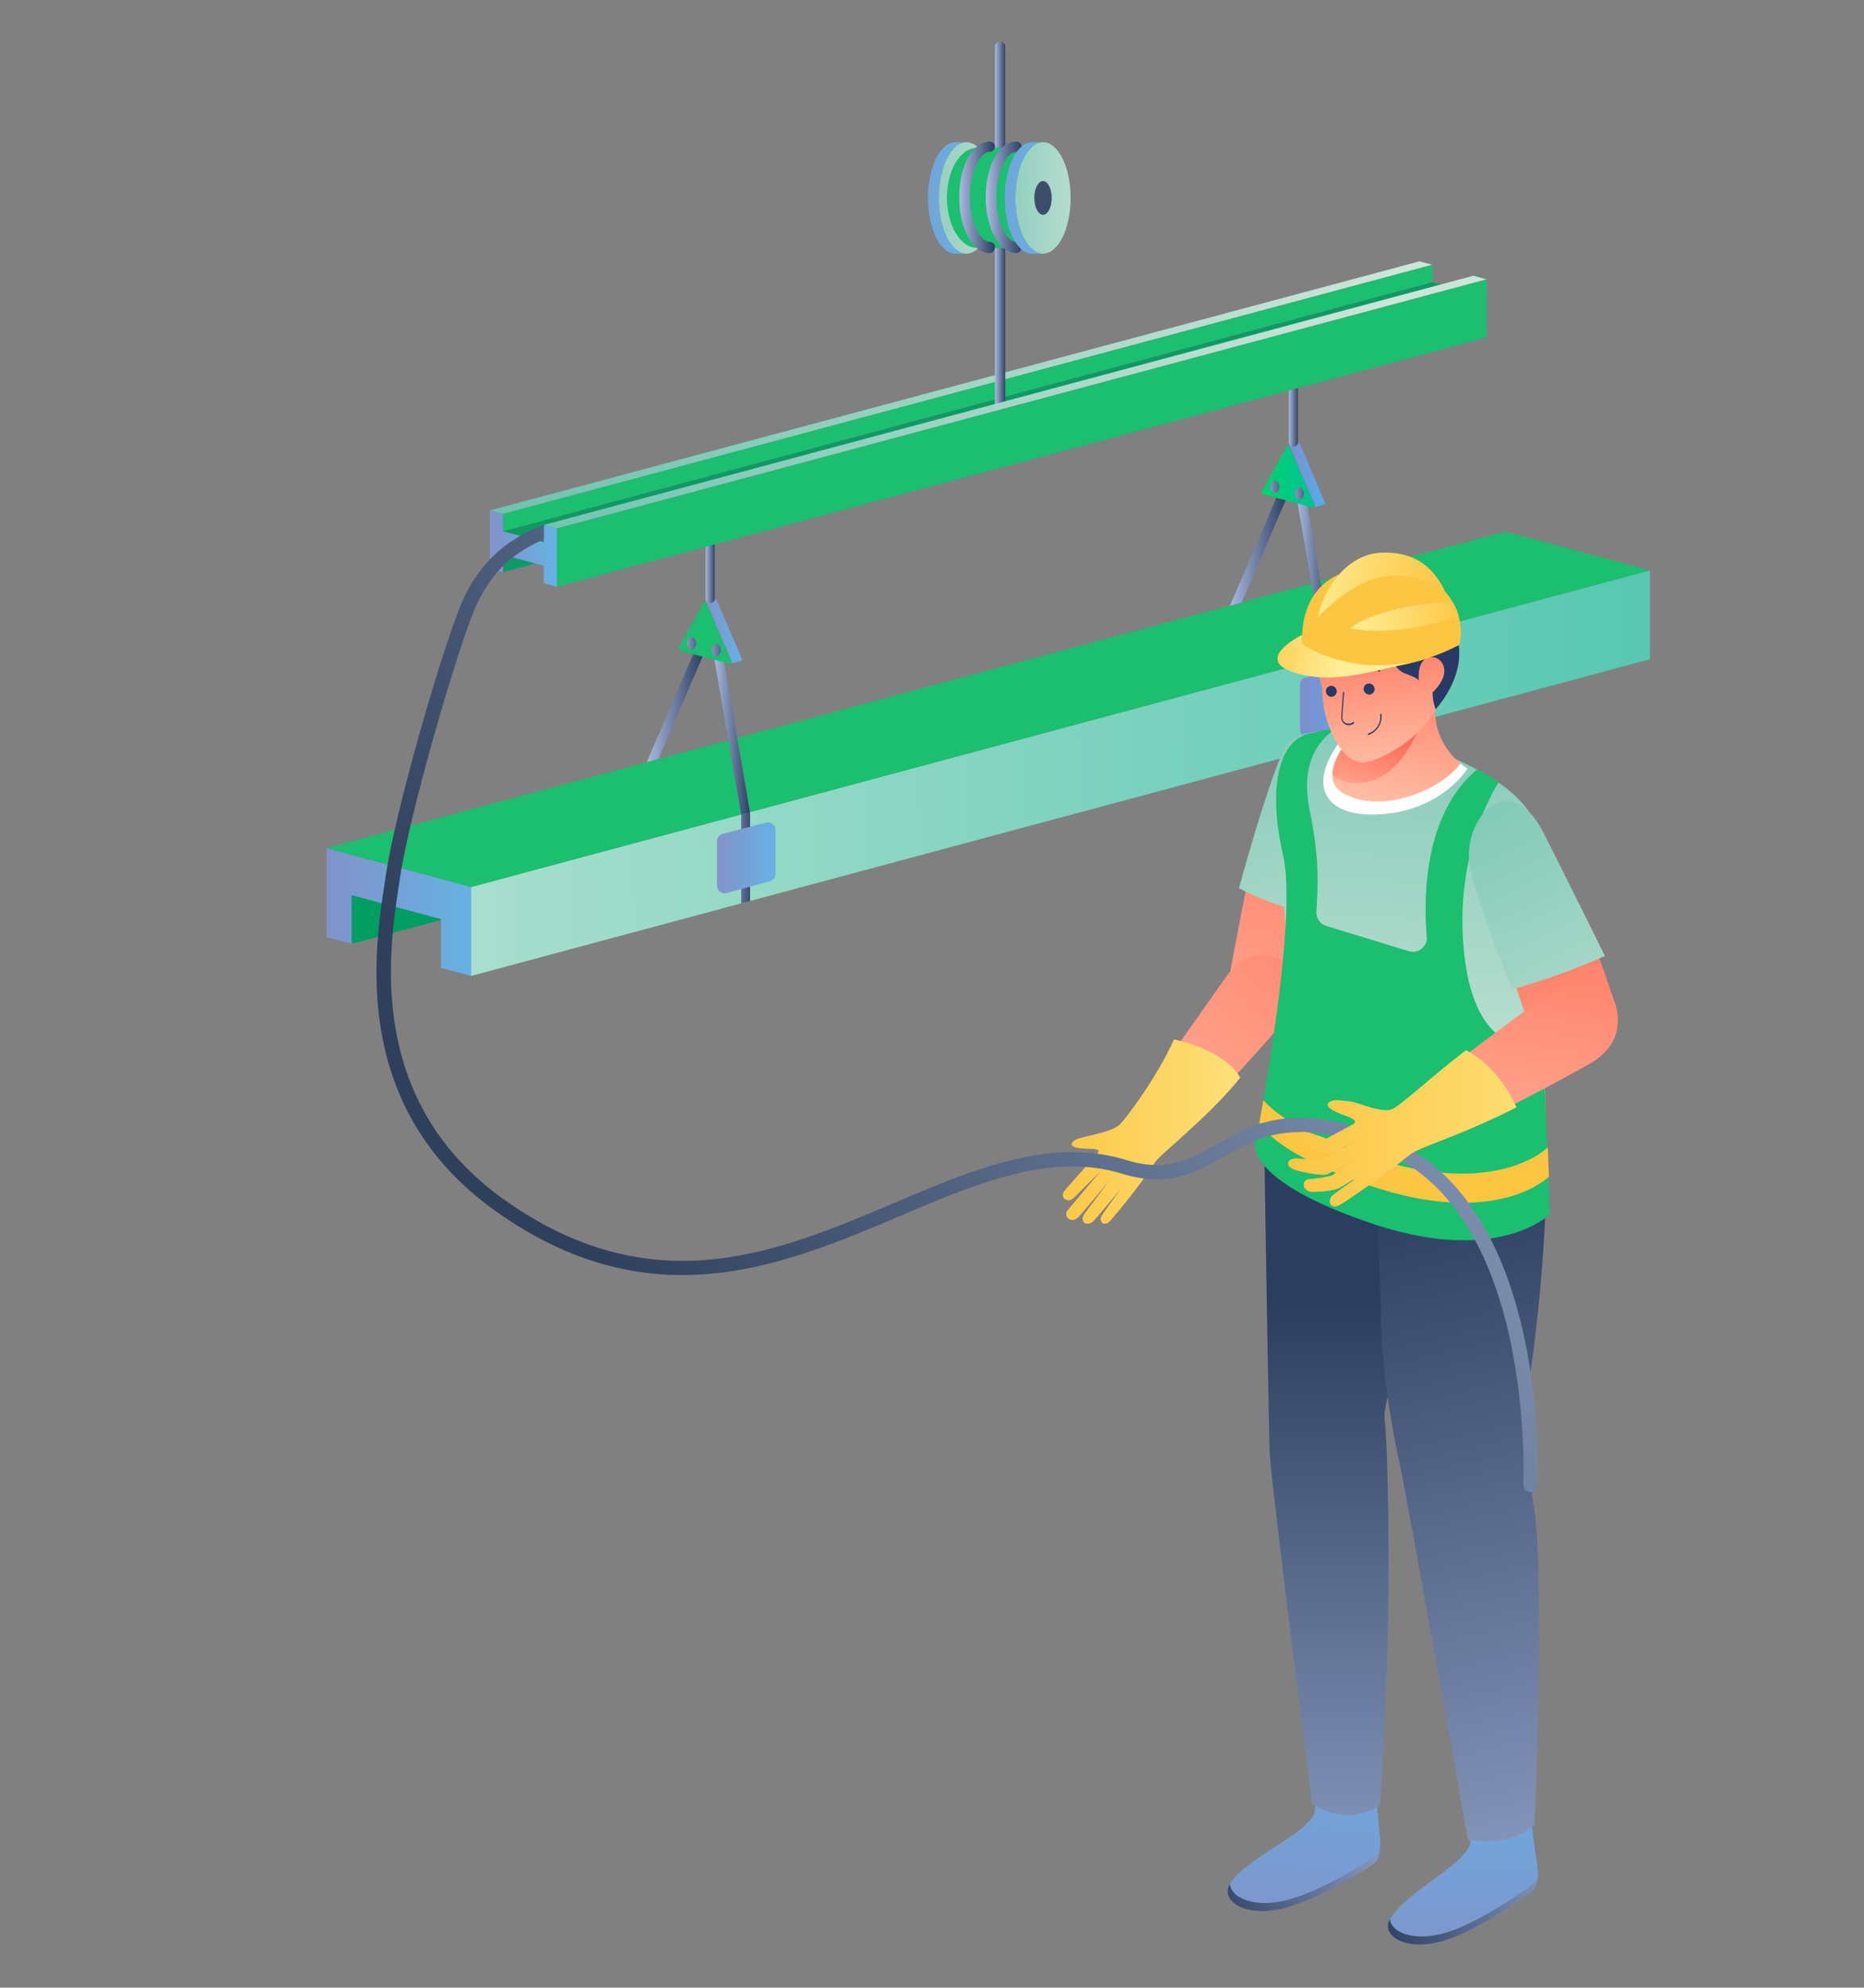 <svg id="Слой_1" data-name="Слой 1" xmlns="http://www.w3.org/2000/svg" xmlns:xlink="http://www.w3.org/1999/xlink" viewBox="0 0 1042 1111"><rect x="0" y="0" width="1042" height="1111" fill="#808080" stroke="none"/><defs><style>.cls-1{fill:#00c56c;}.cls-2{fill:#006256;opacity:0.4;isolation:isolate;}.cls-3{fill:url(#Безымянный_градиент_24);}.cls-4{fill:url(#Безымянный_градиент_97);}.cls-5{fill:#1cbe70;}.cls-6{fill:url(#Безымянный_градиент_107);}.cls-7{fill:url(#Безымянный_градиент_24-2);}.cls-8{fill:url(#Безымянный_градиент_107-2);}.cls-9{fill:url(#Безымянный_градиент_107-3);}.cls-10{fill:url(#Безымянный_градиент_24-3);}.cls-11{fill:url(#Безымянный_градиент_107-4);}.cls-12{fill:url(#Безымянный_градиент_107-5);}.cls-13{fill:url(#Безымянный_градиент_107-6);}.cls-14{fill:url(#Безымянный_градиент_107-7);}.cls-15{fill:url(#Безымянный_градиент_96);}.cls-16{fill:url(#Безымянный_градиент_107-8);}.cls-17{fill:url(#Безымянный_градиент_107-9);}.cls-18{fill:url(#Безымянный_градиент_88);}.cls-19{fill:url(#Безымянный_градиент_96-2);}.cls-20{fill:url(#Безымянный_градиент_107-10);}.cls-21{fill:url(#Безымянный_градиент_107-11);}.cls-22{fill:url(#Безымянный_градиент_107-12);}.cls-23{fill:url(#Безымянный_градиент_18);}.cls-24{fill:url(#Безымянный_градиент_24-4);}.cls-25{fill:url(#Безымянный_градиент_107-13);}.cls-26{fill:url(#Безымянный_градиент_107-14);}.cls-27{fill:url(#Безымянный_градиент_18-2);}.cls-28{fill:url(#Безымянный_градиент_24-5);}.cls-29{fill:url(#Безымянный_градиент_107-15);}.cls-30{fill:url(#Безымянный_градиент_107-16);}.cls-31{fill:url(#Безымянный_градиент_18-3);}.cls-32{fill:#3c4d6b;}.cls-33{fill:url(#Безымянный_градиент_24-6);}.cls-34{fill:url(#Безымянный_градиент_18-4);}.cls-35{fill:url(#Безымянный_градиент_73);}.cls-36{fill:url(#Безымянный_градиент_73-2);}.cls-37{fill:url(#Безымянный_градиент_35);}.cls-38{fill:url(#Безымянный_градиент_18-5);}.cls-39{fill:url(#Безымянный_градиент_24-7);}.cls-40{fill:url(#Безымянный_градиент_107-17);}.cls-41{fill:url(#Безымянный_градиент_107-18);}.cls-42{fill:url(#Безымянный_градиент_24-8);}.cls-43{fill:url(#Безымянный_градиент_107-19);}.cls-44{fill:url(#Безымянный_градиент_107-20);}.cls-45{fill:url(#Безымянный_градиент_18-6);}.cls-46{fill:url(#Безымянный_градиент_39);}.cls-47{fill:url(#Безымянный_градиент_73-3);}.cls-48{fill:url(#Безымянный_градиент_73-4);}.cls-49{fill:#fcc643;}.cls-50{fill:url(#Безымянный_градиент_73-5);}.cls-51{fill:url(#Безымянный_градиент_7);}.cls-52{fill:#293965;}.cls-53{fill:url(#Безымянный_градиент_73-6);}.cls-54{fill:url(#Безымянный_градиент_18-7);}.cls-55{fill:url(#Безымянный_градиент_35-2);}.cls-56{fill:url(#Безымянный_градиент_35-3);}.cls-57{fill:url(#Безымянный_градиент_35-4);}.cls-58{fill:url(#Безымянный_градиент_73-7);}.cls-59{fill:url(#Безымянный_градиент_3);}.cls-60{fill:url(#Безымянный_градиент_35-5);}</style><linearGradient id="Безымянный_градиент_24" x1="-32.51" y1="5360.71" x2="48.39" y2="5360.71" gradientTransform="matrix(1, 0, 0, -1, 215, 5870.5)" gradientUnits="userSpaceOnUse"><stop offset="0" stop-color="#8292ca"/><stop offset="1" stop-color="#66b2e4"/></linearGradient><linearGradient id="Безымянный_градиент_97" x1="845.54" y1="5453.54" x2="-188.37" y2="5420" gradientTransform="matrix(1, 0, 0, -1, 215, 5870.5)" gradientUnits="userSpaceOnUse"><stop offset="0" stop-color="#47c3ac"/><stop offset="1" stop-color="#c5e6d7"/></linearGradient><linearGradient id="Безымянный_градиент_107" x1="189.54" y1="5391.06" x2="206.43" y2="5391.06" gradientTransform="matrix(1, 0, 0, -1, 215, 5870.5)" gradientUnits="userSpaceOnUse"><stop offset="0" stop-color="#a9bae0"/><stop offset="1" stop-color="#2c3e5f"/></linearGradient><linearGradient id="Безымянный_градиент_24-2" x1="185.75" y1="5391.05" x2="218.44" y2="5391.05" xlink:href="#Безымянный_градиент_24"/><linearGradient id="Безымянный_градиент_107-2" x1="146.54" y1="5476.13" x2="178.31" y2="5476.13" xlink:href="#Безымянный_градиент_107"/><linearGradient id="Безымянный_градиент_107-3" x1="184.1" y1="5460.72" x2="204.35" y2="5460.72" xlink:href="#Безымянный_градиент_107"/><linearGradient id="Безымянный_градиент_24-3" x1="179.04" y1="5517.5" x2="199.7" y2="5517.5" xlink:href="#Безымянный_градиент_24"/><linearGradient id="Безымянный_градиент_107-4" x1="179.41" y1="5571.69" x2="184.79" y2="5571.69" xlink:href="#Безымянный_градиент_107"/><linearGradient id="Безымянный_градиент_107-5" x1="179.53" y1="5507.21" x2="191.67" y2="5507.21" xlink:href="#Безымянный_градиент_107"/><linearGradient id="Безымянный_градиент_107-6" x1="165.73" y1="5510.95" x2="177.88" y2="5510.95" xlink:href="#Безымянный_градиент_107"/><linearGradient id="Безымянный_градиент_107-7" x1="515.52" y1="5478.44" x2="532.4" y2="5478.44" xlink:href="#Безымянный_градиент_107"/><linearGradient id="Безымянный_градиент_96" x1="511.75" y1="5478.44" x2="544.44" y2="5478.44" gradientTransform="matrix(1, 0, 0, -1, 215, 5870.5)" gradientUnits="userSpaceOnUse"><stop offset="0" stop-color="#818cce"/><stop offset="1" stop-color="#53afe9"/></linearGradient><linearGradient id="Безымянный_градиент_107-8" x1="472.52" y1="5563.51" x2="504.29" y2="5563.51" xlink:href="#Безымянный_градиент_107"/><linearGradient id="Безымянный_градиент_107-9" x1="510.07" y1="5548.15" x2="530.32" y2="5548.15" xlink:href="#Безымянный_градиент_107"/><linearGradient id="Безымянный_градиент_88" x1="520.02" y1="5604.11" x2="490.2" y2="5604.11" gradientTransform="matrix(1, 0, 0, -1, 215, 5870.5)" gradientUnits="userSpaceOnUse"><stop offset="0" stop-color="#00c296"/><stop offset="1" stop-color="#00d26c"/></linearGradient><linearGradient id="Безымянный_градиент_96-2" x1="505.02" y1="5604.9" x2="525.68" y2="5604.9" xlink:href="#Безымянный_градиент_96"/><linearGradient id="Безымянный_градиент_107-10" x1="505.39" y1="5659.08" x2="510.76" y2="5659.08" xlink:href="#Безымянный_градиент_107"/><linearGradient id="Безымянный_градиент_107-11" x1="505.51" y1="5594.6" x2="517.65" y2="5594.6" xlink:href="#Безымянный_градиент_107"/><linearGradient id="Безымянный_градиент_107-12" x1="491.7" y1="5598.33" x2="503.85" y2="5598.33" xlink:href="#Безымянный_градиент_107"/><linearGradient id="Безымянный_градиент_18" x1="35.15" y1="5653.83" x2="562.04" y2="5653.83" gradientTransform="matrix(1, 0, 0, -1, 215, 5870.5)" gradientUnits="userSpaceOnUse"><stop offset="0" stop-color="#69c0ac"/><stop offset="1" stop-color="#cce5d8"/></linearGradient><linearGradient id="Безымянный_градиент_24-4" x1="58.84" y1="5563.88" x2="96.33" y2="5563.88" xlink:href="#Безымянный_градиент_24"/><linearGradient id="Безымянный_градиент_107-13" x1="341.19" y1="5813.37" x2="347.22" y2="5813.37" xlink:href="#Безымянный_градиент_107"/><linearGradient id="Безымянный_градиент_107-14" x1="341.19" y1="5685.43" x2="347.22" y2="5685.43" xlink:href="#Безымянный_градиент_107"/><linearGradient id="Безымянный_градиент_18-2" x1="267.38" y1="5759.87" x2="361.67" y2="5759.87" xlink:href="#Безымянный_градиент_18"/><linearGradient id="Безымянный_градиент_24-5" x1="264.49" y1="5759.84" x2="329.68" y2="5759.84" xlink:href="#Безымянный_градиент_24"/><linearGradient id="Безымянный_градиент_107-15" x1="321.28" y1="5760.19" x2="341.27" y2="5760.19" xlink:href="#Безымянный_градиент_107"/><linearGradient id="Безымянный_градиент_107-16" x1="336.28" y1="5760.19" x2="356.29" y2="5760.19" xlink:href="#Безымянный_градиент_107"/><linearGradient id="Безымянный_градиент_18-3" x1="311.82" y1="5759.87" x2="406.1" y2="5759.87" xlink:href="#Безымянный_градиент_18"/><linearGradient id="Безымянный_градиент_24-6" x1="307.33" y1="5759.84" x2="372.52" y2="5759.84" xlink:href="#Безымянный_градиент_24"/><linearGradient id="Безымянный_градиент_18-4" x1="34.49" y1="5645.75" x2="561.43" y2="5645.75" xlink:href="#Безымянный_градиент_18"/><linearGradient id="Безымянный_градиент_73" x1="421.04" y1="5127.87" x2="572.76" y2="5558.7" gradientTransform="matrix(1, 0, 0, -1, 215, 5870.5)" gradientUnits="userSpaceOnUse"><stop offset="0" stop-color="#ffd0b5"/><stop offset="1" stop-color="#ff5c48"/></linearGradient><linearGradient id="Безымянный_градиент_73-2" x1="325.31" y1="5132.56" x2="634.61" y2="5476.36" xlink:href="#Безымянный_градиент_73"/><linearGradient id="Безымянный_градиент_35" x1="586.3" y1="632.52" x2="753.5" y2="632.52" gradientUnits="userSpaceOnUse"><stop offset="0" stop-color="#fcc643"/><stop offset="1" stop-color="#ffef98"/></linearGradient><linearGradient id="Безымянный_градиент_18-5" x1="476.39" y1="5555.34" x2="553.53" y2="5247.56" xlink:href="#Безымянный_градиент_18"/><linearGradient id="Безымянный_градиент_24-7" x1="510.11" y1="4781.84" x2="523.07" y2="4932.59" xlink:href="#Безымянный_градиент_24"/><linearGradient id="Безымянный_градиент_107-17" x1="590.88" y1="4852.15" x2="460.05" y2="4799.06" xlink:href="#Безымянный_градиент_107"/><linearGradient id="Безымянный_градиент_107-18" x1="534.91" y1="4702.92" x2="534.91" y2="5143.25" xlink:href="#Безымянный_градиент_107"/><linearGradient id="Безымянный_градиент_24-8" x1="601.59" y1="4762.61" x2="605.26" y2="4905.52" xlink:href="#Безымянный_градиент_24"/><linearGradient id="Безымянный_градиент_107-19" x1="685.8" y1="4843.13" x2="558.02" y2="4782.12" xlink:href="#Безымянный_градиент_107"/><linearGradient id="Безымянный_градиент_107-20" x1="706.48" y1="4689.51" x2="589.36" y2="5211.12" xlink:href="#Безымянный_градиент_107"/><linearGradient id="Безымянный_градиент_18-6" x1="592.28" y1="5571.01" x2="567.6" y2="5218.38" xlink:href="#Безымянный_градиент_18"/><linearGradient id="Безымянный_градиент_39" x1="565.98" y1="5444.75" x2="575.17" y2="5509.9" gradientTransform="matrix(1, 0, 0, -1, 215, 5870.5)" gradientUnits="userSpaceOnUse"><stop offset="0" stop-color="#fff"/><stop offset="1" stop-color="#a5aee3"/></linearGradient><linearGradient id="Безымянный_градиент_73-3" x1="555.5" y1="5398.38" x2="588.82" y2="5540.51" xlink:href="#Безымянный_градиент_73"/><linearGradient id="Безымянный_градиент_73-4" x1="537.3" y1="5401.38" x2="560.31" y2="5470.26" xlink:href="#Безымянный_градиент_73"/><linearGradient id="Безымянный_градиент_73-5" x1="563.72" y1="5421.38" x2="554.22" y2="5548.18" xlink:href="#Безымянный_градиент_73"/><linearGradient id="Безымянный_градиент_7" x1="531.87" y1="5740.23" x2="556.42" y2="5533.63" gradientTransform="matrix(1, 0, 0, -1, 215, 5870.5)" gradientUnits="userSpaceOnUse"><stop offset="0" stop-color="#a0afe2"/><stop offset="1" stop-color="#293965"/></linearGradient><linearGradient id="Безымянный_градиент_73-6" x1="677.73" y1="5087.68" x2="646.59" y2="5451.87" xlink:href="#Безымянный_градиент_73"/><linearGradient id="Безымянный_градиент_18-7" x1="573.92" y1="5488.13" x2="715.91" y2="5211.39" xlink:href="#Безымянный_градиент_18"/><linearGradient id="Безымянный_градиент_35-2" x1="591.2" y1="5537.07" x2="510.3" y2="5547.76" gradientTransform="matrix(1, 0, 0, -1, 215, 5870.5)" xlink:href="#Безымянный_градиент_35"/><linearGradient id="Безымянный_градиент_35-3" x1="604.51" y1="5529.24" x2="537.32" y2="5521.51" gradientTransform="matrix(1, 0, 0, -1, 215, 5870.5)" xlink:href="#Безымянный_градиент_35"/><linearGradient id="Безымянный_градиент_35-4" x1="482.25" y1="5507.61" x2="536.1" y2="5501.87" gradientTransform="matrix(1, 0, 0, -1, 215, 5870.5)" xlink:href="#Безымянный_градиент_35"/><linearGradient id="Безымянный_градиент_73-7" x1="572.8" y1="5125.87" x2="633.09" y2="5454.1" xlink:href="#Безымянный_градиент_73"/><linearGradient id="Безымянный_градиент_3" x1="936.8" y1="340.7" x2="337.83" y2="713.71" gradientUnits="userSpaceOnUse"><stop offset="0" stop-color="#acbdde"/><stop offset="1" stop-color="#2e405c"/></linearGradient><linearGradient id="Безымянный_градиент_35-5" x1="721.56" y1="630.63" x2="952.15" y2="630.63" xlink:href="#Безымянный_градиент_35"/></defs><title>Stropalschik</title><path class="cls-1" d="M196.56,527.56l64.35-17.17L189.4,485.48Z"/><path class="cls-2" d="M196.56,527.56l64.35-17.17L189.4,485.48Z"/><path class="cls-3" d="M182.49,523.8V474.09l80.9,21.69v49.7L246.51,541V513.75l-49.95-13.38v27.19Z"/><path class="cls-4" d="M263.39,545.48l658.94-177v-49.7l-658.94,177Z"/><path class="cls-5" d="M182.49,474.09l658.93-177,80.91,21.69-658.94,177Z"/><path class="cls-6" d="M414.35,455.26l4.95-1.33v49.7L414.35,505Z"/><path class="cls-7" d="M404,466.07l24.27-6.3a4.25,4.25,0,0,1,1.91,0,4.14,4.14,0,0,1,1.74.8,4.25,4.25,0,0,1,1.21,1.48,4.3,4.3,0,0,1,.43,1.86V488.5a4.24,4.24,0,0,1-3.13,4.08l-24.27,6.54a4.15,4.15,0,0,1-1.92.06,4.21,4.21,0,0,1-1.75-.79,4.27,4.27,0,0,1-1.22-1.48,4.18,4.18,0,0,1-.44-1.87V470.15a4.31,4.31,0,0,1,.89-2.58A4.22,4.22,0,0,1,404,466.07Z"/><path class="cls-8" d="M361.54,426l26.59-61.73a2.48,2.48,0,0,1,.59-.88,2.56,2.56,0,0,1,1.95-.69,2.62,2.62,0,0,1,1,.3,2.4,2.4,0,0,1,1.48,1.48,2.29,2.29,0,0,1,.13,1.07,2.42,2.42,0,0,1-.34,1l-24.84,57.67Z"/><path class="cls-9" d="M414.35,455.3l-15.2-87.94a2.91,2.91,0,0,1,0-1,2.63,2.63,0,0,1,.39-.93,2.56,2.56,0,0,1,1.65-1.11,2.86,2.86,0,0,1,1,0,2.63,2.63,0,0,1,.93.39,2.56,2.56,0,0,1,.72.71,2.68,2.68,0,0,1,.39.94l15,87.63Z"/><path class="cls-5" d="M379.75,363.53a1,1,0,0,1-.48-.59,1,1,0,0,1,.07-.76L393.21,337a1.13,1.13,0,0,1,.49-.43.85.85,0,0,1,.38-.09,1,1,0,0,1,.38.07,1,1,0,0,1,.33.21,1.15,1.15,0,0,1,.21.33l13.87,32.56a1,1,0,0,1,0,.64,1,1,0,0,1-.43.59,1,1,0,0,1-.72.13l-27.84-7.42A.3.3,0,0,1,379.75,363.53Z"/><path class="cls-10" d="M414.62,368.15l-13.87-32.56a1,1,0,0,0-.37-.44,1,1,0,0,0-.55-.16,1.24,1.24,0,0,0-.38.09l-5.31,1.43a.9.9,0,0,1,.6.13,1,1,0,0,1,.4.47L409,369.67a.9.9,0,0,1,.09.4.93.93,0,0,1-.09.4.85.85,0,0,1-.24.33,1.13,1.13,0,0,1-.35.21l5.46-1.48a1,1,0,0,0,.43-.16,1,1,0,0,0,.31-.34.94.94,0,0,0,.13-.44,1,1,0,0,0-.09-.45Z"/><path class="cls-11" d="M397,337.06a2.44,2.44,0,0,1-1-.16,2.33,2.33,0,0,1-.86-.56,2.58,2.58,0,0,1-.55-.86,2.66,2.66,0,0,1-.14-1V263.13a2.66,2.66,0,0,1,.14-1,2.69,2.69,0,0,1,.55-.86,2.53,2.53,0,0,1,.86-.55,2.29,2.29,0,0,1,1-.16,2.46,2.46,0,0,1,1,.16,2.29,2.29,0,0,1,.85.56,2.37,2.37,0,0,1,.54.85,2.48,2.48,0,0,1,.15,1v71.34a2.66,2.66,0,0,1-.14,1,2.44,2.44,0,0,1-.55.86,2.42,2.42,0,0,1-1.86.72Z"/><path class="cls-12" d="M400.44,366.79c1.4,0,2.54-1.57,2.54-3.5s-1.14-3.5-2.54-3.5-2.55,1.56-2.55,3.5S399,366.79,400.44,366.79Z"/><path class="cls-13" d="M386.63,363.06c1.41,0,2.55-1.57,2.55-3.51s-1.14-3.5-2.55-3.5-2.54,1.57-2.54,3.5S385.23,363.06,386.63,363.06Z"/><path class="cls-14" d="M740.33,367.88l4.95-1.33v49.69l-4.95,1.33Z"/><path class="cls-15" d="M729.91,378.68l24.28-6.3a4.25,4.25,0,0,1,1.91,0,4.15,4.15,0,0,1,1.73.8,4.21,4.21,0,0,1,1.64,3.34v24.63a4.23,4.23,0,0,1-3.12,4.08l-24.27,6.54a4.3,4.3,0,0,1-1.92.07,4.18,4.18,0,0,1-1.75-.8,4.06,4.06,0,0,1-1.22-1.48,4.18,4.18,0,0,1-.44-1.87V382.78a4.23,4.23,0,0,1,3.16-4.1Z"/><path class="cls-16" d="M687.52,338.64l26.58-61.72a2.65,2.65,0,0,1,.6-.88,2.4,2.4,0,0,1,.9-.56,2.47,2.47,0,0,1,1-.13,2.41,2.41,0,0,1,1,.3,2.27,2.27,0,0,1,.91.57,2.33,2.33,0,0,1,.58.9,2.43,2.43,0,0,1,.13,1.07,2.48,2.48,0,0,1-.35,1l-24.85,57.66Z"/><path class="cls-17" d="M740.32,367.88l-15.2-87.94a2.5,2.5,0,0,1,0-1,2.44,2.44,0,0,1,.38-.93,2.47,2.47,0,0,1,.72-.72,2.63,2.63,0,0,1,.93-.39,2.86,2.86,0,0,1,1,0,2.6,2.6,0,0,1,.94.39,2.7,2.7,0,0,1,.72.71,2.66,2.66,0,0,1,.38.94l15,87.63Z"/><path class="cls-18" d="M705.72,276.13a1,1,0,0,1-.4-1.35l13.87-25.14a1,1,0,0,1,.49-.44,1.24,1.24,0,0,1,.38-.09,1,1,0,0,1,.38.07.93.93,0,0,1,.33.21,1.15,1.15,0,0,1,.21.33l13.87,32.56a1,1,0,0,1,0,.64,1,1,0,0,1-1.16.73l-27.83-7.43A.42.42,0,0,1,705.72,276.13Z"/><path class="cls-19" d="M740.6,280.76l-13.88-32.57a1,1,0,0,0-.91-.6,1,1,0,0,0-.38.08l-5.32,1.43a1,1,0,0,1,.61.13,1,1,0,0,1,.4.47L735,282.26a1,1,0,0,1,0,.63,1,1,0,0,1-.23.43,1,1,0,0,1-.41.28l5.45-1.48a1,1,0,0,0,.43-.16,1.13,1.13,0,0,0,.31-.34,1.07,1.07,0,0,0,.13-.44,1.17,1.17,0,0,0-.09-.45Z"/><path class="cls-20" d="M723,249.67a2.33,2.33,0,0,1-1-.16,2.29,2.29,0,0,1-.85-.56,2.35,2.35,0,0,1-.55-.86,2.46,2.46,0,0,1-.15-1V175.75a2.44,2.44,0,0,1,.7-1.87,2.57,2.57,0,0,1,.85-.56,2.67,2.67,0,0,1,1-.16,2.71,2.71,0,0,1,1,.16,2.57,2.57,0,0,1,.85.56,2.5,2.5,0,0,1,.54.86,2.34,2.34,0,0,1,.14,1v71.33a2.3,2.3,0,0,1-.14,1,2.33,2.33,0,0,1-.54.86,2.29,2.29,0,0,1-.85.56A2.36,2.36,0,0,1,723,249.67Z"/><path class="cls-21" d="M726.41,279.4c1.41,0,2.54-1.57,2.54-3.5s-1.13-3.5-2.54-3.5-2.54,1.57-2.54,3.5S725,279.4,726.41,279.4Z"/><path class="cls-22" d="M712.61,275.67c1.4,0,2.54-1.57,2.54-3.5s-1.14-3.5-2.54-3.5-2.54,1.56-2.54,3.5S711.21,275.67,712.61,275.67Z"/><path class="cls-5" d="M281.16,319.84,318.09,310l-36.93-3Z"/><path class="cls-2" d="M281.16,319.84,318.09,310l-36.93-3Z"/><path class="cls-23" d="M273.84,285.32,793.52,146.06l7.2,1.93L281.16,287.28Z"/><path class="cls-5" d="M281.16,287.28,800.73,148v9.74L281.16,297Z"/><path class="cls-5" d="M800.73,157.73l23,6.21L304,303.16,281.16,297Z"/><path class="cls-2" d="M800.73,157.73l23,6.21L304,303.16,281.16,297Z"/><path class="cls-24" d="M273.84,285.32l7.32,2V297L304,303.16v-9.75l7.31,2v32.56L304,326.07v-9.84l-22.86-6.14v9.75l-7.32-2Z"/><path class="cls-25" d="M559.05,90.91a2.67,2.67,0,0,1-2.07-.79,2.58,2.58,0,0,1-.61-1,2.64,2.64,0,0,1-.18-1.12V26.21a2.62,2.62,0,0,1,.18-1.11,2.58,2.58,0,0,1,.61-1,2.67,2.67,0,0,1,2.07-.79,2.68,2.68,0,0,1,1.12.17,2.7,2.7,0,0,1,1.57,1.56,2.69,2.69,0,0,1,.18,1.12V88.05a2.71,2.71,0,0,1-.18,1.13,2.7,2.7,0,0,1-1.57,1.56A2.68,2.68,0,0,1,559.05,90.91Z"/><path class="cls-26" d="M559.05,242.52a2.86,2.86,0,0,1-1.12-.17,2.74,2.74,0,0,1-.95-.62,2.58,2.58,0,0,1-.61-.95,2.67,2.67,0,0,1-.18-1.12V130.49a2.83,2.83,0,0,1,.17-1.12,2.78,2.78,0,0,1,.62-1,2.74,2.74,0,0,1,.95-.62,3.77,3.77,0,0,1,2.24,0,2.78,2.78,0,0,1,1,.62,2.67,2.67,0,0,1,.61,1,2.58,2.58,0,0,1,.17,1.13V239.7a2.62,2.62,0,0,1-.18,1.11,2.8,2.8,0,0,1-.62.94,2.69,2.69,0,0,1-1,.6A2.78,2.78,0,0,1,559.05,242.52Z"/><path class="cls-27" d="M540.2,141.78c8.52,0,15.43-14,15.43-31.15s-6.91-31.15-15.43-31.15-15.44,14-15.44,31.15S531.67,141.78,540.2,141.78Z"/><path class="cls-28" d="M524.76,110.63c0-17.15,6.86-31.15,15.44-31.15h-6c-8.57,0-15.44,14-15.44,31.15s6.87,31.21,15.44,31.21h6C531.62,141.49,524.76,127.77,524.76,110.63Z"/><path class="cls-5" d="M546.2,82.62c-9.44,0-16.87,12.58-16.87,28s7.72,28,16.87,28h36.92v-56Z"/><path class="cls-29" d="M553.34,141.49c-9.43,0-17.14-13.72-17.14-31.21s7.42-31.15,17.14-31.15A2.87,2.87,0,0,1,556.19,82a3.06,3.06,0,0,1-2.85,2.85c-5.15,0-11.14,10.29-11.14,25.14s5.71,25.16,11.14,25.16a2.87,2.87,0,0,1,2.85,2.85C556.19,139.49,555.05,141.49,553.34,141.49Z"/><path class="cls-30" d="M568.2,141.49c-9.43,0-17.15-13.72-17.15-31.21s7.43-31.15,17.15-31.15A2.89,2.89,0,0,1,571.06,82a3,3,0,0,1-.9,2,3.07,3.07,0,0,1-2,.89c-5.14,0-11.15,10.29-11.15,25.14s5.72,25.16,11.15,25.16a2.85,2.85,0,0,1,2,.84,2.91,2.91,0,0,1,.84,2C571.06,139.49,569.91,141.49,568.2,141.49Z"/><path class="cls-31" d="M583.06,141.78c8.52,0,15.43-14,15.43-31.15s-6.91-31.15-15.43-31.15-15.43,14-15.43,31.15S574.53,141.78,583.06,141.78Z"/><path class="cls-32" d="M583.06,120.06c2.68,0,4.85-4.22,4.85-9.43s-2.17-9.43-4.85-9.43-4.86,4.22-4.86,9.43S580.38,120.06,583.06,120.06Z"/><path class="cls-33" d="M567.63,110.63c0-17.15,6.86-31.15,15.43-31.15h-6c-8.58,0-15.43,14-15.43,31.15s6.85,31.21,15.43,31.21h6.05C574.49,141.49,567.63,127.77,567.63,110.63Z"/><path class="cls-5" d="M311.33,295.37,831,156.1v32.5L311.33,327.93Z"/><path class="cls-34" d="M304,293.41l519.6-139.28,7.34,2L311.33,295.37Z"/><path class="cls-35" d="M746.53,496.57s-11.07,37.05-16.3,58.06c-5,20.24-48.86,22.82-42.4-12.29,6.36-34.33,11.71-59.72,11.71-59.72Z"/><path class="cls-36" d="M620.58,682.33c3.41-3.8,18.54-22.18,24.75-32.29,4.35-7.21,31.6-32.06,74.32-81.19,21.08-24.25-14-51.13-34-23.18-26.76,37.62-55.59,80.25-60.31,83.53S612.39,634,608,635.13c-4.09,1-7.82,1.61-8.75,3.94s5,2.95,8.51,2.93,8,.17,5.84,2.64c0,0-14.1,16-18,20.32s1.14,8.07,4.89,4.31l15.6-15.61s-15.66,18.64-19,22.53,2.08,8.2,6,3.75,18.11-21.27,18.11-21.27S611.06,672,606.43,678.25c-3.31,4.55,1.34,8.38,5.54,3.41,5.41-6.12,15.54-18.53,15.54-18.53s-8,11.08-11.36,16.06C613.86,682.5,617.08,686.24,620.58,682.33Z"/><path class="cls-37" d="M656.26,581C647,601.92,628,627.37,625.32,629.2c-4.71,3.29-12.93,4.84-17.31,5.93-4.09,1-7.82,1.61-8.75,3.94s5,2.95,8.51,2.93,8,.17,5.84,2.64c0,0-14.1,16-18,20.32s1.14,8.07,4.89,4.31l15.6-15.61s-15.66,18.64-19,22.53,2.08,8.2,6,3.75,18.11-21.27,18.11-21.27S611.06,672,606.43,678.25c-3.31,4.55,1.34,8.38,5.54,3.41,5.41-6.12,15.54-18.53,15.54-18.53s-8,11.08-11.36,16.06c-2.29,3.31.93,7,4.43,3.14s18.54-22.18,24.75-32.29c2.81-4.66,29.75-25.08,48-47.72C683.55,586.07,656.26,581,656.26,581Z"/><path class="cls-38" d="M692.6,496.47s17.25-63.79,26.28-79.54c7.84-13.63,55.28-12,44.25,30.52-9.82,38-18.44,65.85-18.44,65.85S715.37,508.71,692.6,496.47Z"/><path class="cls-39" d="M768.44,981s1.37,33.31,2.78,43.72c.89,6.7.14,14.21-2.89,16.59s-34.3,22.65-54.54,26-31.37-6.22-26.25-14.33c9.09-15,45.24-28.53,47.42-40.62,2.08-11.68,1.63-31.52,1.63-31.52Z"/><path class="cls-40" d="M687.58,1053c.37,6.73,10.8,12.74,27.44,10,20.29-3.4,51.57-23.58,54.61-26.06a7,7,0,0,0,1.86-2.7,12.61,12.61,0,0,1-3.14,7.15c-3,2.49-34.3,22.66-54.6,26.07s-31.38-6.23-26.23-14.35Z"/><path class="cls-41" d="M791.25,647.61s4.14,19.52-.47,59.58c-5.59,47.46-18.18,76.5-16.73,86.87s3.41,75.13,1,142.42c-1.93,54.26-3.67,72.58-3.67,72.58a33,33,0,0,1-37.12-.6l-.86-.61s-23-180.1-23.63-196.19-2.94-166-2.94-166Z"/><path class="cls-42" d="M853.8,996.2s3.17,33.17,5.15,43.55c1.26,6.63.92,14.17-2,16.81s-33,24.61-53.07,29.19-31.66-4.38-27-12.76c8.3-15.45,43.54-31.11,45.11-43.3,1.43-11.8,0-31.59,0-31.59Z"/><path class="cls-43" d="M777,1072.83c.75,6.69,11.5,12.07,28,8.3,20.06-4.55,50.22-26.52,53.09-29.19a6.81,6.81,0,0,0,1.64-2.82,12.54,12.54,0,0,1-2.71,7.33c-2.91,2.67-33.05,24.62-53.1,29.2s-31.66-4.4-27-12.79C776.94,1072.88,777,1072.86,777,1072.83Z"/><path class="cls-44" d="M863.83,627.34l-95.18,27.43s2.74,49.77,3.41,85c.67,30.29,6.81,62,10.78,80.26s37.7,208.32,37.7,208.32c26.51,4,37.31-8.51,37.31-8.51s5.68-136.4,0-174.68-8.43-51.27-6-58.92C856.07,772.51,867.24,686.23,863.83,627.34Z"/><path class="cls-45" d="M863.66,677.48s1.2-62.38-1.14-93.46c-2.84-37-2.43-59.54-2.84-115.53-.3-40.71-113.26-73.11-137.82-54.66-22.07,16.59,16.06,159.83-13,225.08-6.49,14.51,23,33.9,57.75,41.7C840.83,697.12,863.66,677.48,863.66,677.48Z"/><path class="cls-46" d="M757.89,403.7a135.12,135.12,0,0,1,62.38,25.94c-4.74,7.37-19.22,22.29-44.59,25.15C740.64,458.83,724.89,438.86,757.89,403.7Z"/><path class="cls-47" d="M816.44,426.67a38.35,38.35,0,0,1-14-34.8L771.8,381.5s-3.58,16.16-9.23,21.82S733,434.42,752,444C774.5,455.38,806.74,440.35,816.44,426.67Z"/><path class="cls-48" d="M744.79,433.1c0-7.78,6.49-17,11.84-23.35l39.59-11.07s-10.12,38.26-37,39A21.32,21.32,0,0,1,744.79,433.1Z"/><path class="cls-5" d="M837.7,437.38S811.32,476.62,818.87,536s43.53,47.9,43.53,47.9l4,94.71s-28.78,29.33-100.26,5-64.37-45-64.37-45S726.06,516.33,717.26,478,715,413.21,732.7,409.8l15.61-3.16S724.8,416.69,732,452.26c5.84,28.93,4.72,42.13,3.86,57.41a7.84,7.84,0,0,0,1.39,4.87,7.75,7.75,0,0,0,4.09,3l46.2,14.11a7.57,7.57,0,0,0,3.75.2,7.74,7.74,0,0,0,3.41-1.58,8.16,8.16,0,0,0,2.27-3,7.79,7.79,0,0,0,.6-3.69c-1.8-21.68-1.76-68.44,28.12-93.47C825.85,430.15,834.79,434.44,837.7,437.38Z"/><path class="cls-49" d="M865.21,641.35s-28.79,29.35-100.23,5c-35.23-12-51.42-23.14-58.71-31.33L704,627.66c5.49,8.29,20.73,21.11,61.6,35,71.47,24.3,100.26-5,100.26-5Z"/><path class="cls-50" d="M805.3,386.86c9.43-11.14,4.91-19.25-1.47-22.09-1.37-11-4.48-17.82-16.09-24.61-18.66-11-47,.35-51.47,14.18s3,26.52,2.87,31.81a62.17,62.17,0,0,0,4,20.45c4.16,10.66,10.22,18.9,18.18,19.56C769.74,426.83,803,409.43,805.3,386.86Z"/><path class="cls-51" d="M778.14,358.21c-2.58,5.88.5,15.85,7.61,18.36s7.4,3.83,7.4,3.83-1.6-14.18,8.3-13c4.28.5,11.21,7.87-.6,19.64a25.57,25.57,0,0,0,1.68,9.35s14.61-15.21,13.13-33.92S802,342.75,802,342.75s-3.43-18.67-26.6-20.19-36.17,7.71-40.32,18.35a40.53,40.53,0,0,0,.15,28.4s-2.38-15.43,8.82-11.68S768.69,364.81,778.14,358.21Z"/><path class="cls-52" d="M754,405.38a4.32,4.32,0,0,1-2.08-.59,4.16,4.16,0,0,1-1.54-1.49,4.11,4.11,0,0,1-.6-2.07c0-2.08,1-13.64,1-14.17a.49.49,0,0,1,0-.17.33.33,0,0,1,0-.14h.48a.45.45,0,0,1,.13.11.43.43,0,0,1,0,.16.38.38,0,0,1,0,.15c0,.13-1,12.05-1,14.14a3.12,3.12,0,0,0,.48,1.6,3.65,3.65,0,0,0,1.14,1.14,4.06,4.06,0,0,0,2.27.42,4.27,4.27,0,0,0,2.08-.81.43.43,0,0,1,.16,0,.2.2,0,0,1,.15,0,.25.25,0,0,1,.16.06.43.43,0,0,1,.11.12.24.24,0,0,1,0,.08.19.19,0,0,1,0,.07.54.54,0,0,1,0,.18v.2h-.12A6.08,6.08,0,0,1,754,405.38Z"/><path class="cls-52" d="M765.13,388.24a3,3,0,0,0,1.72-.38,3.09,3.09,0,0,0,1-.9,3.2,3.2,0,0,0,.52-1.25,3,3,0,0,0-.07-1.34,2.94,2.94,0,0,0-.63-1.18,2.87,2.87,0,0,0-1.49-1,3.17,3.17,0,0,0-1.78,0,3.09,3.09,0,0,0-1.45,1,3.16,3.16,0,0,0-.61,1.36,3.09,3.09,0,0,0,.12,1.48,2.76,2.76,0,0,0,.58,1.06,3.5,3.5,0,0,0,.94.73A3,3,0,0,0,765.13,388.24Z"/><path class="cls-52" d="M744,389.45a3,3,0,0,0,1.71-.4,3,3,0,0,0,1.23-1.28,3.21,3.21,0,0,0,.29-1.75,3.06,3.06,0,0,0-5.43-1.52,3.14,3.14,0,0,0,2.2,4.95Z"/><path class="cls-52" d="M760.71,375.8a.41.41,0,0,1-.16,0,.6.6,0,0,1-.13-.09.45.45,0,0,1-.1-.14.48.48,0,0,1,0-.17.47.47,0,0,1,0-.17.31.31,0,0,1,.1-.15,8.48,8.48,0,0,1,5.37-2.21,8.6,8.6,0,0,1,5.55,1.72.46.46,0,0,1,.12.12.17.17,0,0,1,0,.14.51.51,0,0,1,0,.17.41.41,0,0,1,0,.16.22.22,0,0,1-.1.13l-.16.07a.58.58,0,0,1-.32,0,7.71,7.71,0,0,0-9.84.37h-.15Z"/><path class="cls-52" d="M737.71,377.26h-.38a1.19,1.19,0,0,1-.09-.15.48.48,0,0,1,0-.17.44.44,0,0,1,.11-.29,8.66,8.66,0,0,1,10.94-.5.3.3,0,0,1,.12.13.08.08,0,0,1,0,.07.11.11,0,0,1,0,.08.19.19,0,0,1,0,.08.19.19,0,0,1,0,.07.11.11,0,0,1,0,.08.08.08,0,0,1,0,.07.45.45,0,0,1-.27.2.53.53,0,0,1-.33,0,7.7,7.7,0,0,0-9.83.37h-.14Z"/><path class="cls-52" d="M765,410.74a.28.28,0,0,1-.13,0l-.12,0a.46.46,0,0,1-.16-.23.48.48,0,0,1,0-.17.43.43,0,0,1,0-.16v-.13h.16a9.92,9.92,0,0,0,5.33-4.09,9.81,9.81,0,0,0,1.48-6.55.75.75,0,0,1,.1-.32.3.3,0,0,1,.13-.09.32.32,0,0,1,.16,0h.31a.14.14,0,0,1,0,.07.14.14,0,0,1,0,.06.25.25,0,0,1,0,.17,10.9,10.9,0,0,1-7.39,11.54Z"/><path class="cls-53" d="M887.9,518.59s8.3,22.44,15.15,42.95c9.48,28.11-36.65,46.59-47.95,12.79-11.56-34.71-13.55-39.76-13.55-39.76Z"/><path class="cls-54" d="M845.15,553s-18.53-46.74-23.07-66.35c-6.39-27.65,21.19-59.93,41-20.74,17.69,35,34.08,68.44,34.08,68.44A371.32,371.32,0,0,1,845.15,553Z"/><path class="cls-49" d="M728.13,360.05s-4.54-36.18,31.11-42.13c40.51-6.74,61.75,18.33,56.57,42.51,0,0-20.08,11-40.13,12.23C763.55,373.36,735.44,367.46,728.13,360.05Z"/><path class="cls-55" d="M736.64,345c3.48-16.43,16.59-35.61,36.11-36.11,9.33-.23,25.36,1.14,35,21.59C785.6,317.36,764.83,316.39,736.64,345Z"/><path class="cls-56" d="M812.37,337c-18.08-1.14-48.37,6-57.41,14.13,17,4,43.55-.93,60.5-6.49A34.47,34.47,0,0,0,812.37,337Z"/><path class="cls-57" d="M770.26,371.8c-12.17.74-33.29-5.08-42.13-11.8a45.26,45.26,0,0,1-.12-5.21s-30.83,15-.57,22.22c20.37,4.78,38.82-1.81,61.12-6.39A172.08,172.08,0,0,1,770.26,371.8Z"/><path class="cls-58" d="M749.07,673.37c5.31-3,28.09-19.14,39-27.87,7.88-6.34,32.74-12.9,100.25-50.72C921.7,576.12,897.61,533.69,864,557c-45.12,31.32-79.65,61.51-86.35,63.27s-18.24-4.15-23.61-4.63c-5-.55-9.31-1.31-11.36.95s4.54,5.24,8.29,6.56,9,3.41,5.49,5.28l-14.88,8.06a107.29,107.29,0,0,0-11.78-3.71c-3.47-.79-6.45,2.94-.94,6.22,2.82,1.66,11.36,7.47,16.39,5.08,5.57-2.63,10.22-4.94,10.22-4.94l-16.34,9.44s-10.36-.52-13.5-.93c-6.21-.6-7.89,4.55-1,6.42,2.51.77,15,3.66,17.74,2.08s16.8-9.19,16.8-9.19l-14.33,10.12a82.89,82.89,0,0,1-12.72,2.08c-5,.26-3.87,7,1.4,7,3.63,0,12.08-.31,15.91-2.59,3.49-2.07,15.15-9.15,15.15-9.15s-13.48,9.09-19.23,13.52C741.62,670.9,743.56,676.36,749.07,673.37Z"/><path class="cls-59" d="M304,301.57c-20.86,8.68-30.45,22-37,35.21-8.91,17.84-38,116.34-43.62,155.28-.21,1.46-.45,3-.69,4.69-5.32,35.62-17.78,119,59,173.69,37.17,26.46,75,37.43,115.65,33.56,36.1-3.44,69.88-17.76,102.55-31.61,44.87-19,87.26-37,129.66-24,22.87,7,35.65-.29,50.45-8.74,20.35-11.64,43.42-24.83,95.7-3.58,21.06,8.56,38.59,24.23,52.08,46.58,10.66,17.66,18.84,39.51,24.3,64.94a355,355,0,0,1,7.49,82.64,4,4,0,0,1-4,3.8h-.2a4,4,0,0,1-3.8-4.19,353.39,353.39,0,0,0-7.36-80.73c-5.28-24.53-13.13-45.53-23.33-62.4-12.58-20.8-28.8-35.35-48.2-43.23-48.68-19.78-69-8.14-88.72,3.11-15,8.6-30.59,17.48-56.76,9.45-39.63-12.17-80.71,5.24-124.2,23.68-65.22,27.65-139.15,59-225.95-2.8-80.82-57.52-67.85-144.32-62.32-181.39.25-1.65.48-3.2.69-4.64,5.81-40.49,35.06-139.06,44.38-157.73C267,318.84,278.45,303,304,293.41Z"/><path class="cls-60" d="M819.54,587c-20.64,15.85-37.88,32.15-41.94,33.22-6.7,1.76-18.24-4.15-23.61-4.63-5-.55-9.31-1.31-11.36.95s4.54,5.24,8.29,6.56,9,3.41,5.49,5.28l-14.88,8.06a107.29,107.29,0,0,0-11.78-3.71c-3.47-.79-6.45,2.94-.94,6.22,2.82,1.66,11.36,7.47,16.39,5.08,5.57-2.63,10.22-4.94,10.22-4.94l-16.34,9.44s-10.36-.52-13.5-.93c-6.21-.6-7.89,4.55-1,6.42,2.51.77,15,3.66,17.74,2.08s16.8-9.19,16.8-9.19l-14.33,10.12a82.89,82.89,0,0,1-12.72,2.08c-5,.26-3.87,7,1.4,7,3.63,0,12.08-.31,15.91-2.59,3.49-2.07,15.15-9.15,15.15-9.15s-13.48,9.09-19.23,13.52c-3.7,3-1.76,8.45,3.75,5.46,5.31-3,28.09-19.14,39-27.87,5.6-4.51,27.85-10.31,59.71-26.57C836.91,594.9,819.54,587,819.54,587Z"/></svg>